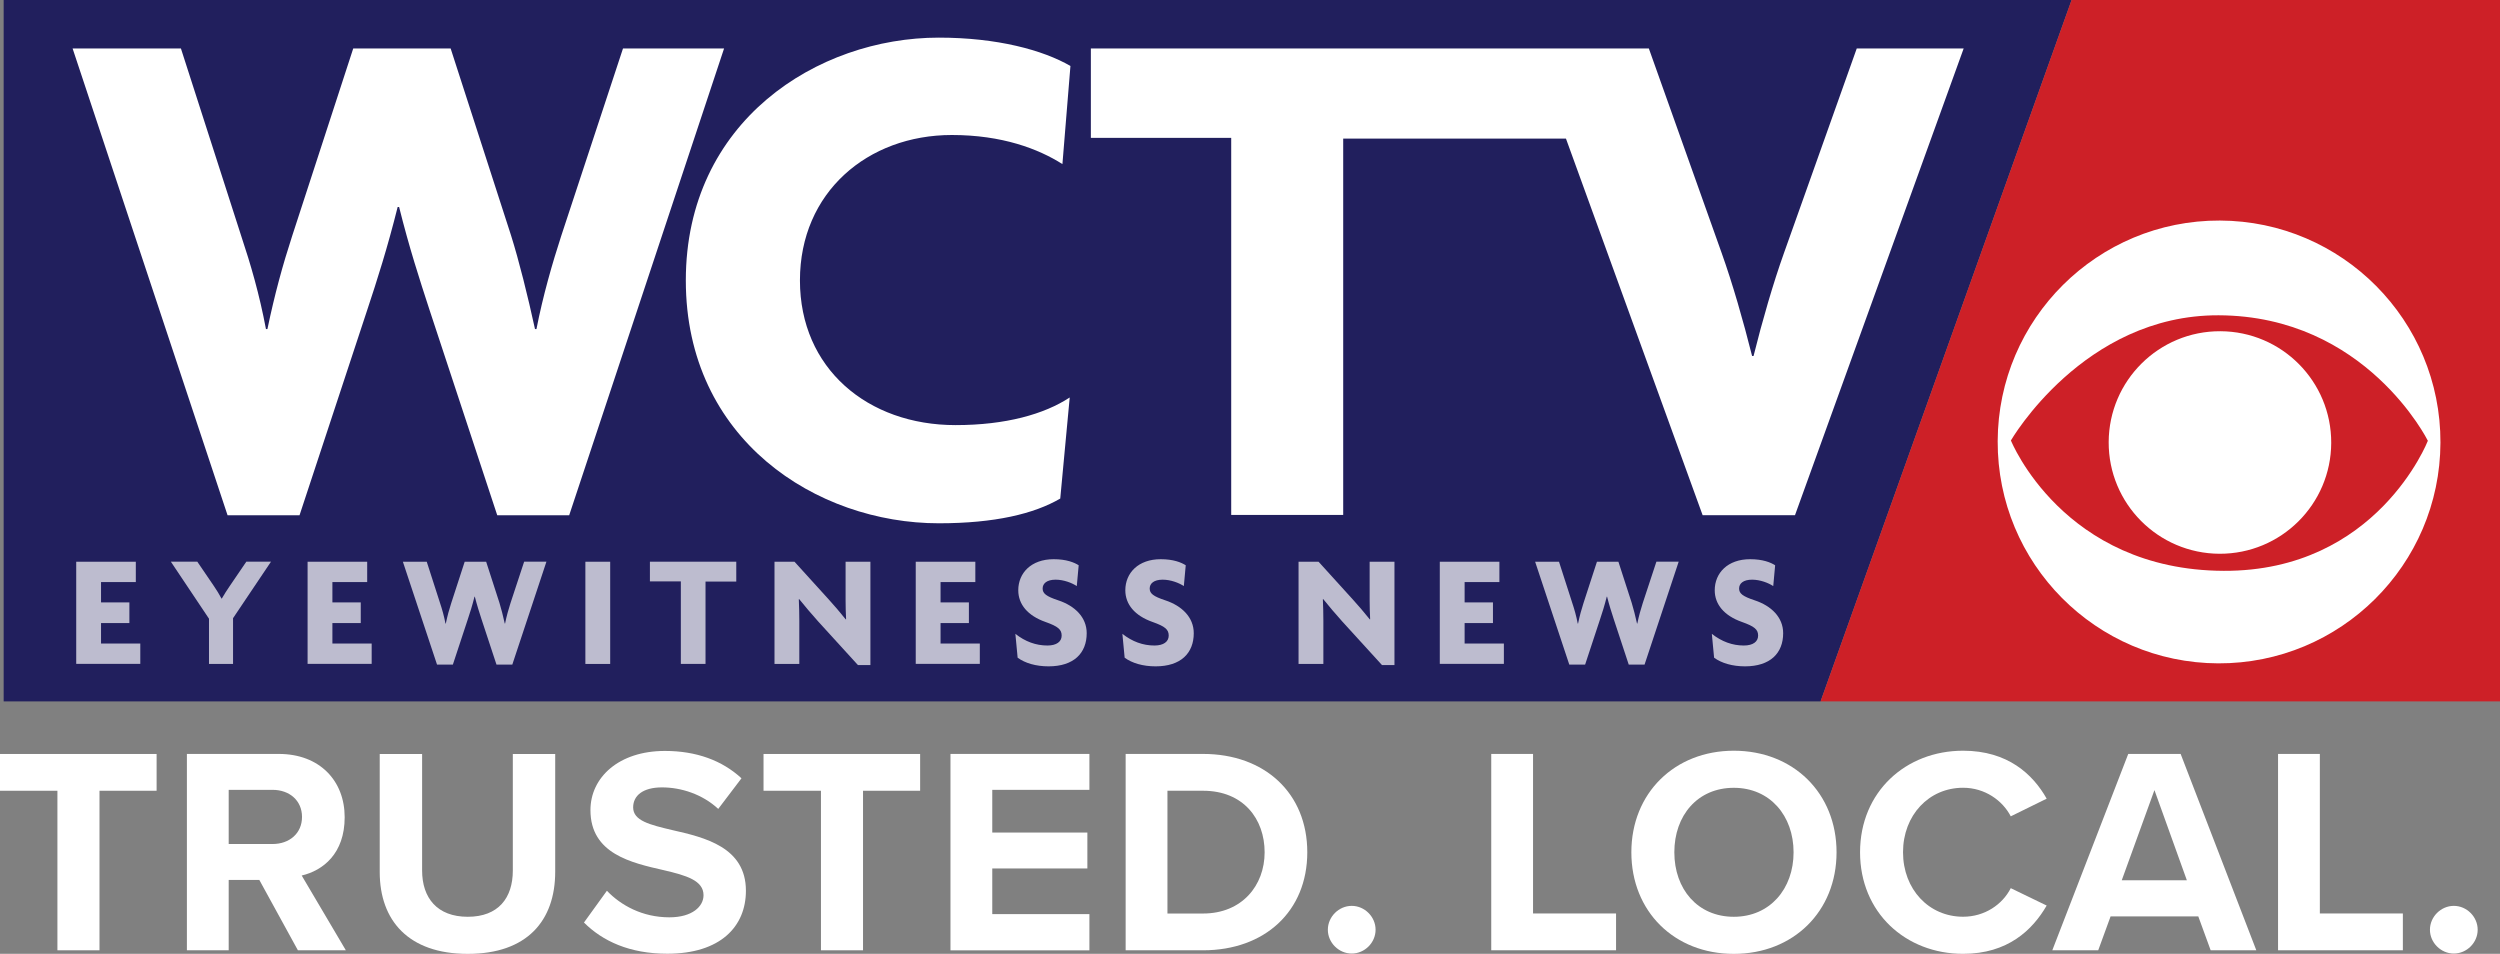 <?xml version="1.0" encoding="UTF-8"?><svg xmlns="http://www.w3.org/2000/svg" viewBox="0 0 552.04 210.62"><rect x="0" y="0" width="552.04" height="210.62" fill="#808080" stroke="none"/><defs><style>.cls-1{fill:none;opacity:.7;}.cls-2{fill:#fff;}.cls-3{fill:#cd2027;}.cls-4{fill:#211f5d;}</style></defs><g id="Layer_7"><path class="cls-2" d="m12.68,209.84v-35.23H0v-8.12h34.58v8.12h-12.61v35.23h-9.29Z"/><path class="cls-2" d="m65.78,209.84l-8.52-15.54h-6.76v15.54h-9.23v-43.36h20.28c9.04,0,14.56,5.92,14.56,13.98s-4.81,11.77-9.49,12.87l9.75,16.51h-10.6Zm-5.59-35.43h-9.69v11.96h9.69c3.71,0,6.5-2.34,6.5-5.98s-2.79-5.98-6.5-5.98Z"/><path class="cls-2" d="m83.85,166.49h9.36v25.74c0,6.04,3.32,10.21,10.08,10.21s9.95-4.16,9.95-10.21v-25.74h9.36v26c0,10.79-6.18,18.14-19.31,18.14s-19.44-7.41-19.44-18.07v-26.07Z"/><path class="cls-2" d="m134.03,196.71c3.06,3.19,7.8,5.85,13.78,5.85,5.07,0,7.54-2.41,7.54-4.88,0-3.25-3.77-4.36-8.78-5.53-7.08-1.62-16.19-3.58-16.19-13.26,0-7.21,6.24-13.07,16.45-13.07,6.89,0,12.61,2.08,16.9,6.04l-5.13,6.76c-3.51-3.25-8.19-4.75-12.42-4.75s-6.37,1.82-6.37,4.42c0,2.93,3.64,3.83,8.65,5.01,7.15,1.62,16.25,3.77,16.25,13.39,0,7.93-5.66,13.91-17.36,13.91-8.32,0-14.3-2.79-18.4-6.89l5.07-7.02Z"/><path class="cls-2" d="m181.28,209.84v-35.23h-12.68v-8.12h34.58v8.12h-12.61v35.23h-9.29Z"/><path class="cls-2" d="m209.88,209.84v-43.36h30.68v7.93h-21.45v9.43h21v7.93h-21v10.08h21.45v8h-30.68Z"/><path class="cls-2" d="m248.56,209.84v-43.36h17.1c13.59,0,23.01,8.65,23.01,21.71s-9.42,21.65-23.01,21.65h-17.1Zm9.23-8.12h7.87c8.58,0,13.59-6.18,13.59-13.52s-4.68-13.59-13.59-13.59h-7.87v27.11Z"/><path class="cls-2" d="m298.48,200.03c2.86,0,5.27,2.41,5.27,5.27s-2.41,5.26-5.27,5.26-5.27-2.41-5.27-5.26,2.41-5.27,5.27-5.27Z"/><path class="cls-2" d="m329.29,209.84v-43.36h9.23v35.23h18.33v8.12h-27.56Z"/><path class="cls-2" d="m382.85,165.77c13.13,0,22.69,9.36,22.69,22.43s-9.56,22.43-22.69,22.43-22.62-9.36-22.62-22.43,9.56-22.43,22.62-22.43Zm0,8.19c-8,0-13.13,6.11-13.13,14.24s5.14,14.24,13.13,14.24,13.2-6.18,13.2-14.24-5.2-14.24-13.2-14.24Z"/><path class="cls-2" d="m410.73,188.2c0-13.33,10.08-22.43,22.75-22.43,9.88,0,15.41,5.2,18.46,10.59l-7.93,3.9c-1.82-3.51-5.72-6.31-10.53-6.31-7.54,0-13.26,6.05-13.26,14.24s5.72,14.24,13.26,14.24c4.81,0,8.71-2.73,10.53-6.31l7.93,3.84c-3.12,5.39-8.58,10.66-18.46,10.66-12.68,0-22.75-9.1-22.75-22.43Z"/><path class="cls-2" d="m488.15,209.84l-2.73-7.48h-19.37l-2.73,7.48h-10.14l16.77-43.36h11.57l16.71,43.36h-10.08Zm-12.42-35.36l-7.21,19.89h14.37l-7.15-19.89Z"/><path class="cls-2" d="m503.03,209.84v-43.36h9.23v35.23h18.33v8.12h-27.56Z"/><path class="cls-2" d="m541.84,200.03c2.86,0,5.27,2.41,5.27,5.27s-2.41,5.26-5.27,5.26-5.27-2.41-5.27-5.26,2.41-5.27,5.27-5.27Z"/></g><g id="blue"><polygon class="cls-4" points=".81 0 457.44 0 402.01 154.88 .81 154.88 .81 0"/></g><g id="red"><polygon class="cls-3" points="457.44 0 552.04 0 552.04 154.88 402.01 154.88 457.44 0"/></g><g id="en"><g class="cls-1"><path class="cls-2" d="m16.83,146.61v-22.57h13.16v4.49h-7.68v4.49h6.26v4.56h-6.26v4.53h8.67v4.49h-14.15Z"/><path class="cls-2" d="m51.46,136.52v10.08h-5.31v-9.98l-8.42-12.59h5.84l3.71,5.45c.53.78,1.17,1.8,1.63,2.69h.07c.49-.88,1.2-1.95,1.7-2.69l3.71-5.45h5.45l-8.39,12.49Z"/><path class="cls-2" d="m67.92,146.61v-22.57h13.16v4.49h-7.68v4.49h6.26v4.56h-6.26v4.53h8.67v4.49h-14.15Z"/><path class="cls-2" d="m113.13,146.75h-3.5l-3.29-9.98c-.49-1.52-.99-3.04-1.49-5.02h-.07c-.5,1.98-.99,3.54-1.49,5.02l-3.29,9.98h-3.5l-7.54-22.71h5.27l2.94,9.13c.46,1.38.88,2.83,1.2,4.53h.07c.35-1.7.74-3.11,1.2-4.53l2.97-9.13h4.74l2.94,9.09c.39,1.24.81,2.94,1.17,4.56h.07c.32-1.63.78-3.22,1.2-4.53l3.01-9.13h4.92l-7.53,22.71Z"/><path class="cls-2" d="m129.26,146.61v-22.57h5.48v22.57h-5.48Z"/><path class="cls-2" d="m155.79,128.42v18.18h-5.45v-18.22h-6.83v-4.35h19.07v4.39h-6.79Z"/><path class="cls-2" d="m189.44,146.85l-8.77-9.62c-1.41-1.56-3.01-3.47-4.21-4.95l-.07.04c.07,1.59.11,3.33.11,4.74v9.55h-5.48v-22.57h4.42l7.64,8.42c1.06,1.17,2.65,3.01,3.68,4.32l.07-.04c-.07-1.34-.11-2.79-.11-4.21v-8.49h5.48v22.82h-2.76Z"/><path class="cls-2" d="m202.21,146.61v-22.57h13.16v4.49h-7.68v4.49h6.26v4.56h-6.26v4.53h8.67v4.49h-14.15Z"/><path class="cls-2" d="m231.54,147.14c-2.79,0-5.2-.71-6.83-1.91l-.5-5.27c2.19,1.73,4.56,2.58,7.07,2.58,2.02,0,3.15-.85,3.15-2.19s-.78-2.02-3.57-3.01c-3.93-1.38-6.01-3.89-6.01-7,0-3.82,2.86-6.86,7.82-6.86,2.79,0,4.53.71,5.52,1.34l-.42,4.6c-1.06-.71-2.9-1.42-4.67-1.42-1.95,0-2.87.85-2.87,1.95s.78,1.73,3.47,2.62c3.61,1.2,6.26,3.71,6.26,7.25,0,4.42-2.86,7.32-8.42,7.32Z"/><path class="cls-2" d="m255.17,147.14c-2.79,0-5.2-.71-6.83-1.91l-.5-5.27c2.19,1.73,4.56,2.58,7.08,2.58,2.02,0,3.15-.85,3.15-2.19s-.78-2.02-3.57-3.01c-3.93-1.38-6.01-3.89-6.01-7,0-3.82,2.86-6.86,7.82-6.86,2.79,0,4.53.71,5.52,1.34l-.42,4.6c-1.06-.71-2.9-1.42-4.67-1.42-1.95,0-2.87.85-2.87,1.95s.78,1.73,3.47,2.62c3.61,1.2,6.26,3.71,6.26,7.25,0,4.42-2.86,7.32-8.42,7.32Z"/><path class="cls-2" d="m305.16,146.85l-8.77-9.62c-1.42-1.56-3.01-3.47-4.21-4.95l-.07.04c.07,1.59.11,3.33.11,4.74v9.55h-5.48v-22.57h4.42l7.64,8.42c1.06,1.17,2.65,3.01,3.68,4.32l.07-.04c-.07-1.34-.11-2.79-.11-4.21v-8.49h5.48v22.82h-2.76Z"/><path class="cls-2" d="m317.93,146.61v-22.57h13.16v4.49h-7.68v4.49h6.26v4.56h-6.26v4.53h8.67v4.49h-14.15Z"/><path class="cls-2" d="m363.15,146.75h-3.5l-3.29-9.98c-.49-1.52-.99-3.04-1.49-5.02h-.07c-.5,1.98-.99,3.54-1.49,5.02l-3.29,9.98h-3.5l-7.54-22.71h5.27l2.94,9.13c.46,1.38.88,2.83,1.2,4.53h.07c.35-1.7.74-3.11,1.2-4.53l2.97-9.13h4.74l2.94,9.09c.39,1.24.81,2.94,1.17,4.56h.07c.32-1.63.78-3.22,1.2-4.53l3.01-9.13h4.92l-7.53,22.71Z"/><path class="cls-2" d="m385.33,147.14c-2.79,0-5.2-.71-6.83-1.91l-.5-5.27c2.19,1.73,4.56,2.58,7.07,2.58,2.02,0,3.15-.85,3.15-2.19s-.78-2.02-3.57-3.01c-3.93-1.38-6.01-3.89-6.01-7,0-3.82,2.86-6.86,7.82-6.86,2.79,0,4.53.71,5.52,1.34l-.42,4.6c-1.06-.71-2.9-1.42-4.67-1.42-1.95,0-2.87.85-2.87,1.95s.78,1.73,3.47,2.62c3.61,1.2,6.26,3.71,6.26,7.25,0,4.42-2.86,7.32-8.42,7.32Z"/></g></g><g id="eye"><path class="cls-2" d="m490.18,48.7c-27-.09-48.96,21.71-49.06,48.71-.1,27.01,21.71,48.97,48.7,49.07,26.99.09,48.97-21.71,49.07-48.72.09-26.99-21.71-48.96-48.71-49.06Zm.87,77.35c-35.5-.13-47.01-28.79-47.01-28.79,0,0,16.04-27.75,45.87-27.64,32.53.12,46.2,27.71,46.2,27.71,0,0-11.21,28.84-45.06,28.72Z"/><path class="cls-2" d="m514.77,97.8c-.05,13.56-11.08,24.52-24.66,24.48-13.57-.06-24.53-11.09-24.48-24.66.05-13.57,11.09-24.53,24.66-24.48,13.57.05,24.53,11.09,24.48,24.66Z"/></g><g id="wctv"><path class="cls-2" d="m125.69,113.78h-15.89l-14.93-45.27c-2.25-6.9-4.5-13.81-6.74-22.8h-.32c-2.25,8.99-4.5,16.06-6.74,22.8l-14.93,45.27h-15.89L16.03,10.7h23.92l13.32,41.42c2.09,6.26,4.01,12.84,5.46,20.55h.32c1.61-7.71,3.37-14.13,5.46-20.55l13.49-41.42h21.51l13.33,41.26c1.77,5.62,3.69,13.33,5.3,20.71h.32c1.44-7.39,3.53-14.61,5.46-20.55l13.65-41.42h22.32l-34.2,103.07Z"/><path class="cls-2" d="m234.59,36.23c-5.3-3.37-13.32-6.42-24.4-6.42-18.62,0-33.55,12.68-33.55,32.11s14.93,31.95,34.36,31.95c11.08,0,19.59-2.41,25.21-6.1l-2.09,22.32c-5.78,3.37-14.45,5.46-26.81,5.46-26.97,0-55.87-18.46-55.87-53.62s29.06-53.62,55.87-53.62c12.84,0,22.96,2.73,29.06,6.26l-1.77,21.67Z"/><path class="cls-2" d="m410,10.7l-16.05,45.11c-2.41,6.74-4.82,15.09-6.74,22.8h-.32c-1.93-7.71-4.33-16.06-6.74-22.8l-16.06-45.11h-123.21v19.75h30.99v83.26h24.73V30.61h49.19l30.18,83.16h20.39l37.25-103.07h-23.6Z"/></g></svg>